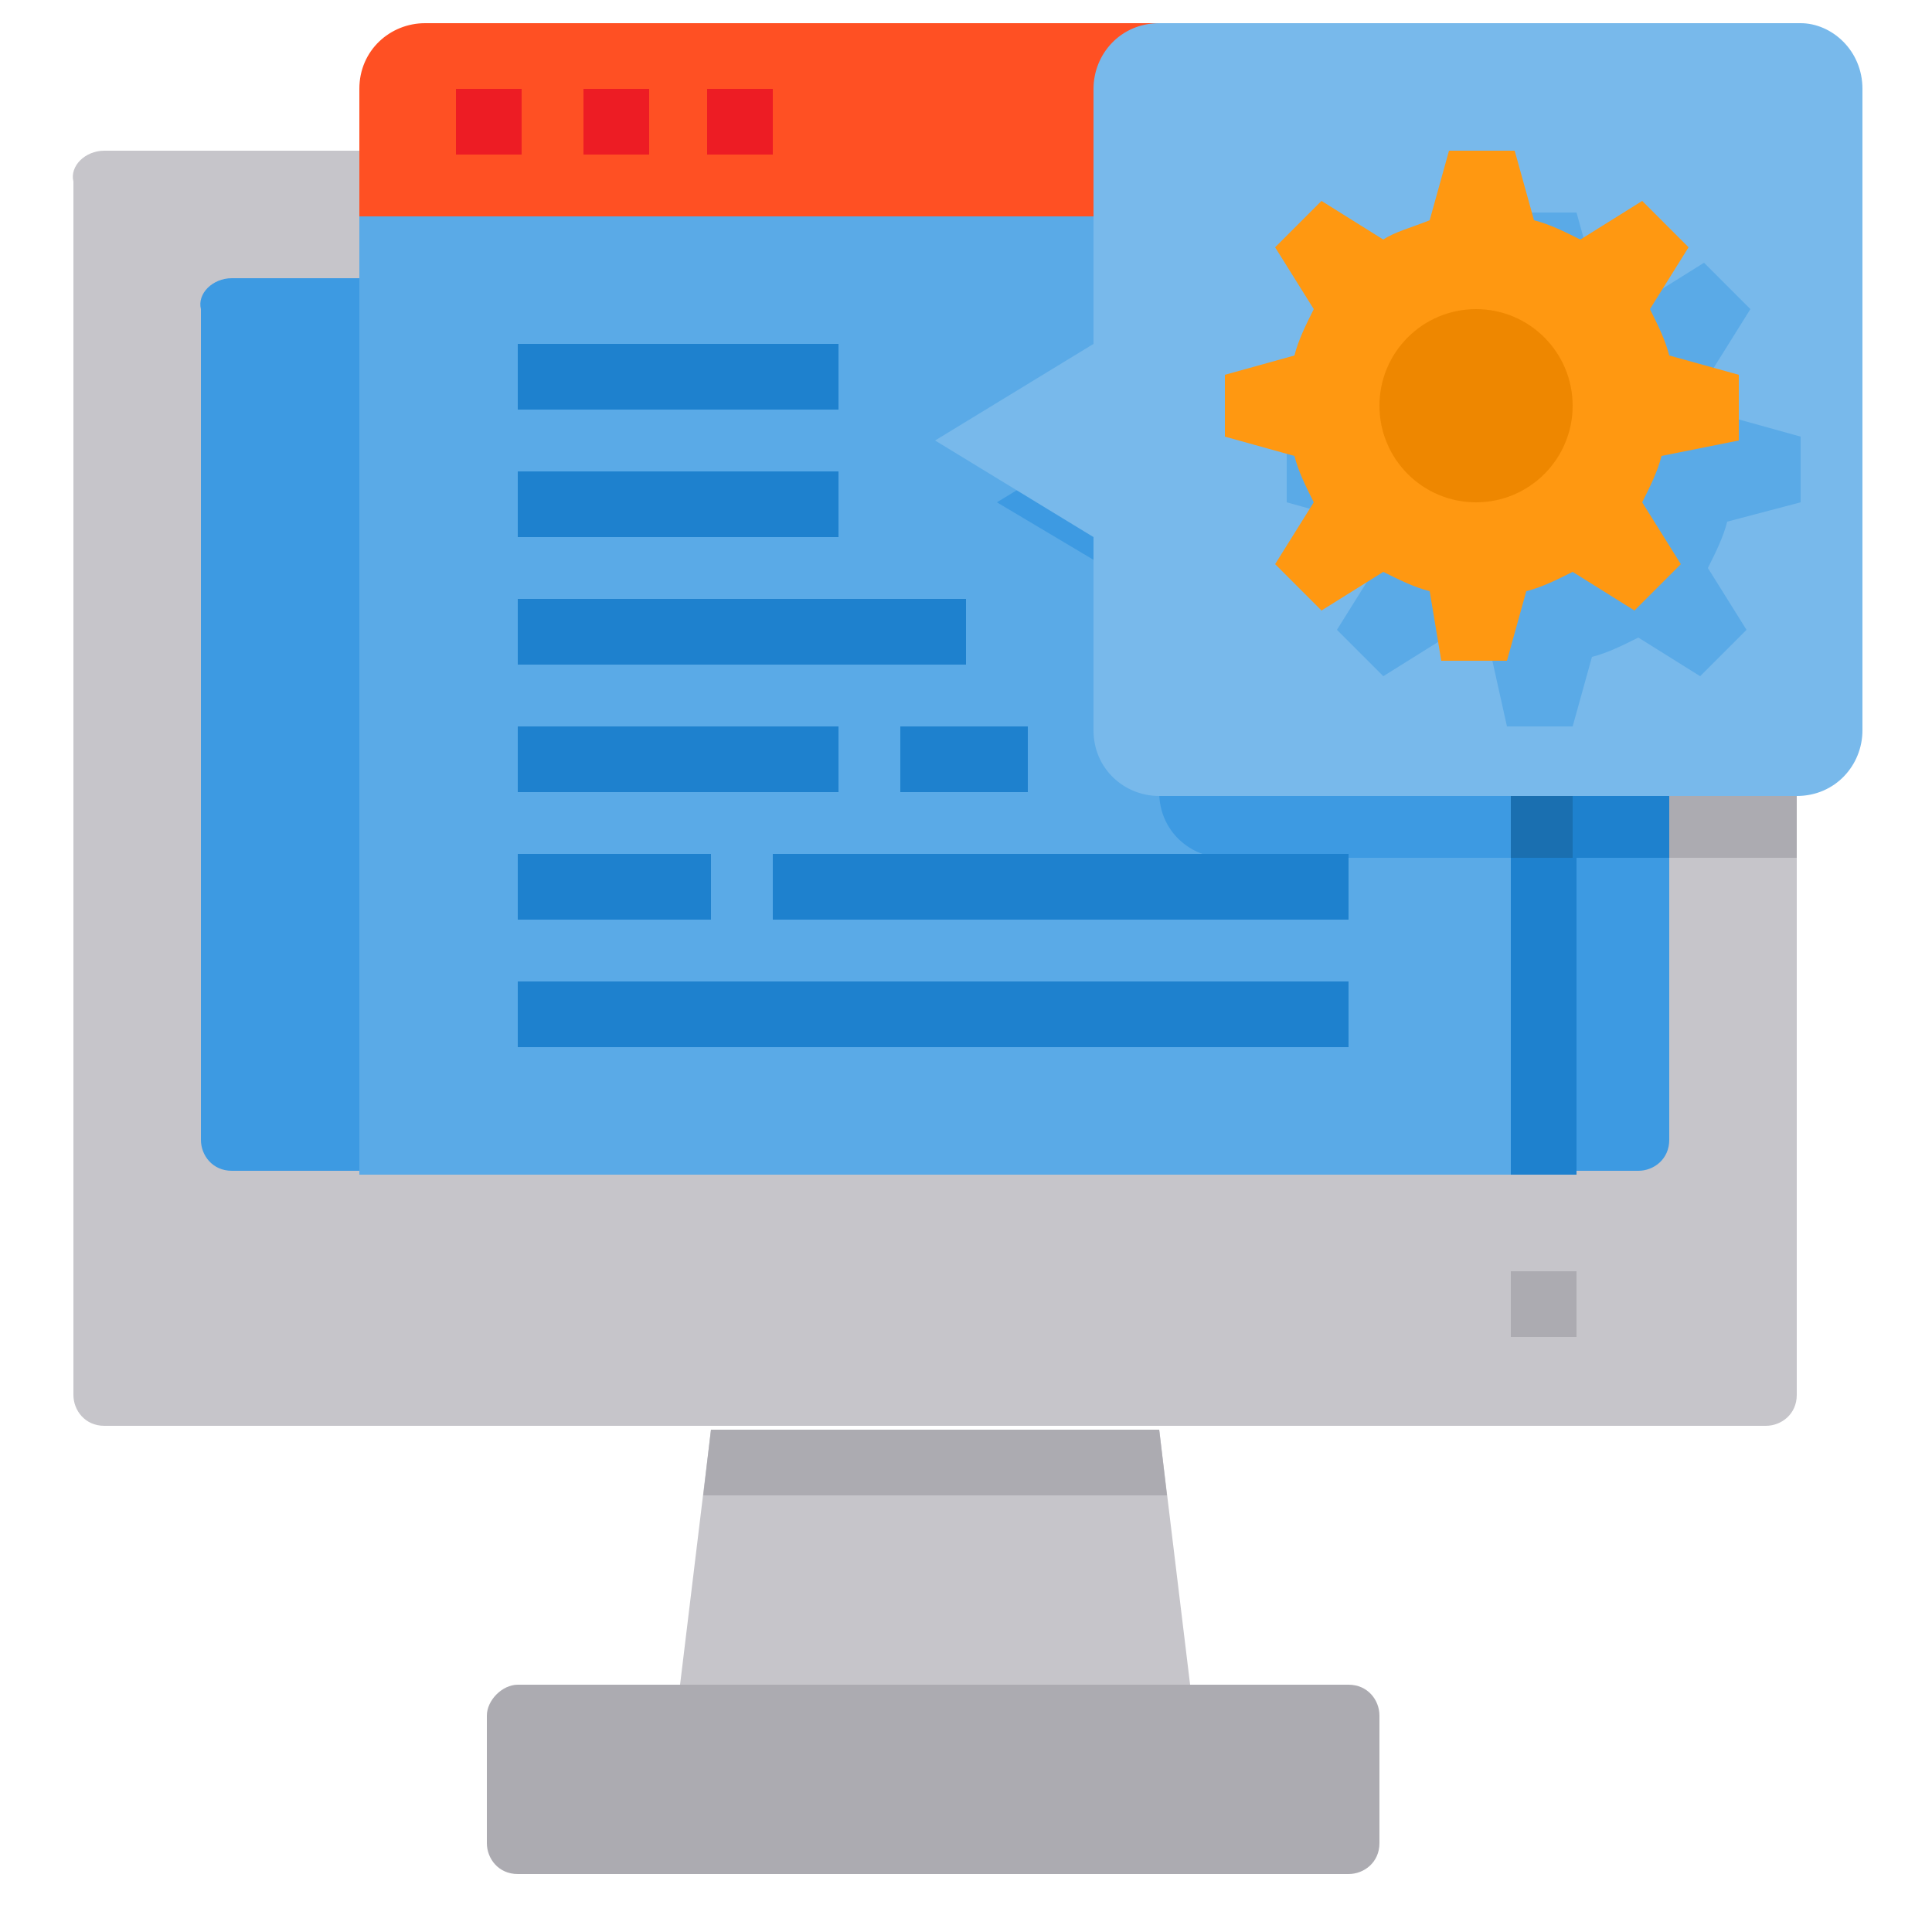 <?xml version="1.0" encoding="utf-8"?>
<!-- Generator: Adobe Illustrator 25.4.1, SVG Export Plug-In . SVG Version: 6.00 Build 0)  -->
<svg version="1.1" id="Layer_1" xmlns="http://www.w3.org/2000/svg" xmlns:xlink="http://www.w3.org/1999/xlink" x="0px" y="0px"
	 width="50px" height="50px" viewBox="0 0 50 50" style="enable-background:new 0 0 50 50;" xml:space="preserve">
<style type="text/css">
	.st0{fill:#C6C5CA;}
	.st1{fill:#3D9AE2;}
	.st2{fill:#ACABB1;}
	.st3{fill:#FF5023;}
	.st4{fill:#5AAAE7;}
	.st5{fill:#1E81CE;}
	.st6{fill:#1A6FB0;}
	.st7{fill:#78B9EB;}
	.st8{fill:#FF9811;}
	.st9{fill:#EE8700;}
	.st10{fill:#ED1C24;}
</style>
<g id="Program-Software-Web_Design-Edit_Tool-Web_Design">
	<path class="st0" d="M2.7,3.9h43c0.5,0,0.8,0.4,0.8,0.8v31.4c0,0.5-0.4,0.8-0.8,0.8h-43c-0.5,0-0.8-0.4-0.8-0.8V4.7
		C1.8,4.3,2.2,3.9,2.7,3.9z"/>
	<path class="st1" d="M6,7.2h36.4c0.5,0,0.8,0.4,0.8,0.8v21.5c0,0.5-0.4,0.8-0.8,0.8H6c-0.5,0-0.8-0.4-0.8-0.8V8
		C5.1,7.6,5.5,7.2,6,7.2z"/>
	<path class="st0" d="M30.8,43.6H17.6l0.8-6.6H30L30.8,43.6z"/>
	<path class="st2" d="M13.4,43.6h21.5c0.5,0,0.8,0.4,0.8,0.8v3.3c0,0.5-0.4,0.8-0.8,0.8H13.4c-0.5,0-0.8-0.4-0.8-0.8v-3.3
		C12.6,44,13,43.6,13.4,43.6z"/>
	<path class="st2" d="M30.2,38.7h-12l0.2-1.7H30L30.2,38.7z"/>
	<path class="st3" d="M30,0.6h-19c-0.9,0-1.7,0.7-1.7,1.7v3.3h29.8V2.3c0-0.9-0.7-1.7-1.7-1.7H30z"/>
	<path class="st4" d="M9.3,5.6h29.8v24.8H9.3V5.6z"/>
	<path class="st1" d="M39.1,5.6v16.6h-7.4c-0.9,0-1.7-0.7-1.7-1.7v-5L25.8,13l4.1-2.5v-5H39.1z"/>
	<path class="st5" d="M39.1,20.5h1.7v9.9h-1.7V20.5z"/>
	<path class="st6" d="M39.1,20.5h1.7v1.7h-1.7V20.5z"/>
	<path class="st5" d="M40.7,20.5h2.5v1.7h-2.5V20.5z"/>
	<path class="st2" d="M43.2,20.5h3.3v1.7h-3.3V20.5z"/>
	<path class="st7" d="M48.2,2.3v16.6c0,0.9-0.7,1.7-1.7,1.7H30c-0.9,0-1.7-0.7-1.7-1.7v-5l-4.1-2.5l4.1-2.5V2.3
		c0-0.9,0.7-1.7,1.7-1.7h16.6C47.4,0.6,48.2,1.3,48.2,2.3z"/>
	<path class="st4" d="M44.7,13.5c-0.1,0.4-0.3,0.8-0.5,1.2l1,1.6L44,17.5l-1.6-1c-0.4,0.2-0.8,0.4-1.2,0.5l-0.5,1.8h-1.7L38.6,17
		c-0.4-0.1-0.8-0.3-1.2-0.5l-1.6,1l-1.2-1.2l1-1.6c-0.2-0.4-0.4-0.8-0.5-1.2L33.3,13v-1.7l1.8-0.5c0.1-0.4,0.3-0.8,0.5-1.2l-1-1.6
		l1.2-1.2l1.6,1c0.4-0.2,0.8-0.4,1.2-0.5l0.5-1.8h1.7l0.5,1.8c0.4,0.1,0.8,0.3,1.2,0.5l1.6-1l1.2,1.2l-1,1.6
		c0.2,0.4,0.4,0.8,0.5,1.2l1.8,0.5V13L44.7,13.5z"/>
	<path class="st8" d="M43,11.8c-0.1,0.4-0.3,0.8-0.5,1.2l1,1.6l-1.2,1.2l-1.6-1c-0.4,0.2-0.8,0.4-1.2,0.5l-0.5,1.8h-1.7L37,15.3
		c-0.4-0.1-0.8-0.3-1.2-0.5l-1.6,1L33,14.6l1-1.6c-0.2-0.4-0.4-0.8-0.5-1.2l-1.8-0.5V9.7l1.8-0.5c0.1-0.4,0.3-0.8,0.5-1.2l-1-1.6
		l1.2-1.2l1.6,1C36.1,6,36.5,5.9,37,5.7l0.5-1.8h1.7l0.5,1.8c0.4,0.1,0.8,0.3,1.2,0.5l1.6-1l1.2,1.2l-1,1.6c0.2,0.4,0.4,0.8,0.5,1.2
		l1.8,0.5v1.7L43,11.8z"/>
	<circle class="st9" cx="38.2" cy="10.5" r="2.5"/>
	<path class="st2" d="M39.1,32.9h1.7v1.7h-1.7V32.9z"/>
	<path class="st10" d="M11.8,2.3h1.7v1.7h-1.7V2.3z"/>
	<path class="st10" d="M15.1,2.3h1.7v1.7h-1.7V2.3z"/>
	<path class="st10" d="M18.4,2.3H20v1.7h-1.7V2.3z"/>
	<g>
		<path class="st5" d="M13.4,8.9h8.3v1.7h-8.3V8.9z"/>
		<path class="st5" d="M13.4,12.2h8.3v1.7h-8.3V12.2z"/>
		<path class="st5" d="M13.4,15.5H25v1.7H13.4V15.5z"/>
		<path class="st5" d="M13.4,18.8h8.3v1.7h-8.3V18.8z"/>
		<path class="st5" d="M20,22.1h14.9v1.7H20V22.1z"/>
		<path class="st5" d="M13.4,22.1h5v1.7h-5V22.1z"/>
		<path class="st5" d="M13.4,25.4h21.5v1.7H13.4V25.4z"/>
		<path class="st5" d="M23.3,18.8h3.3v1.7h-3.3V18.8z"/>
	</g>
</g>
</svg>
